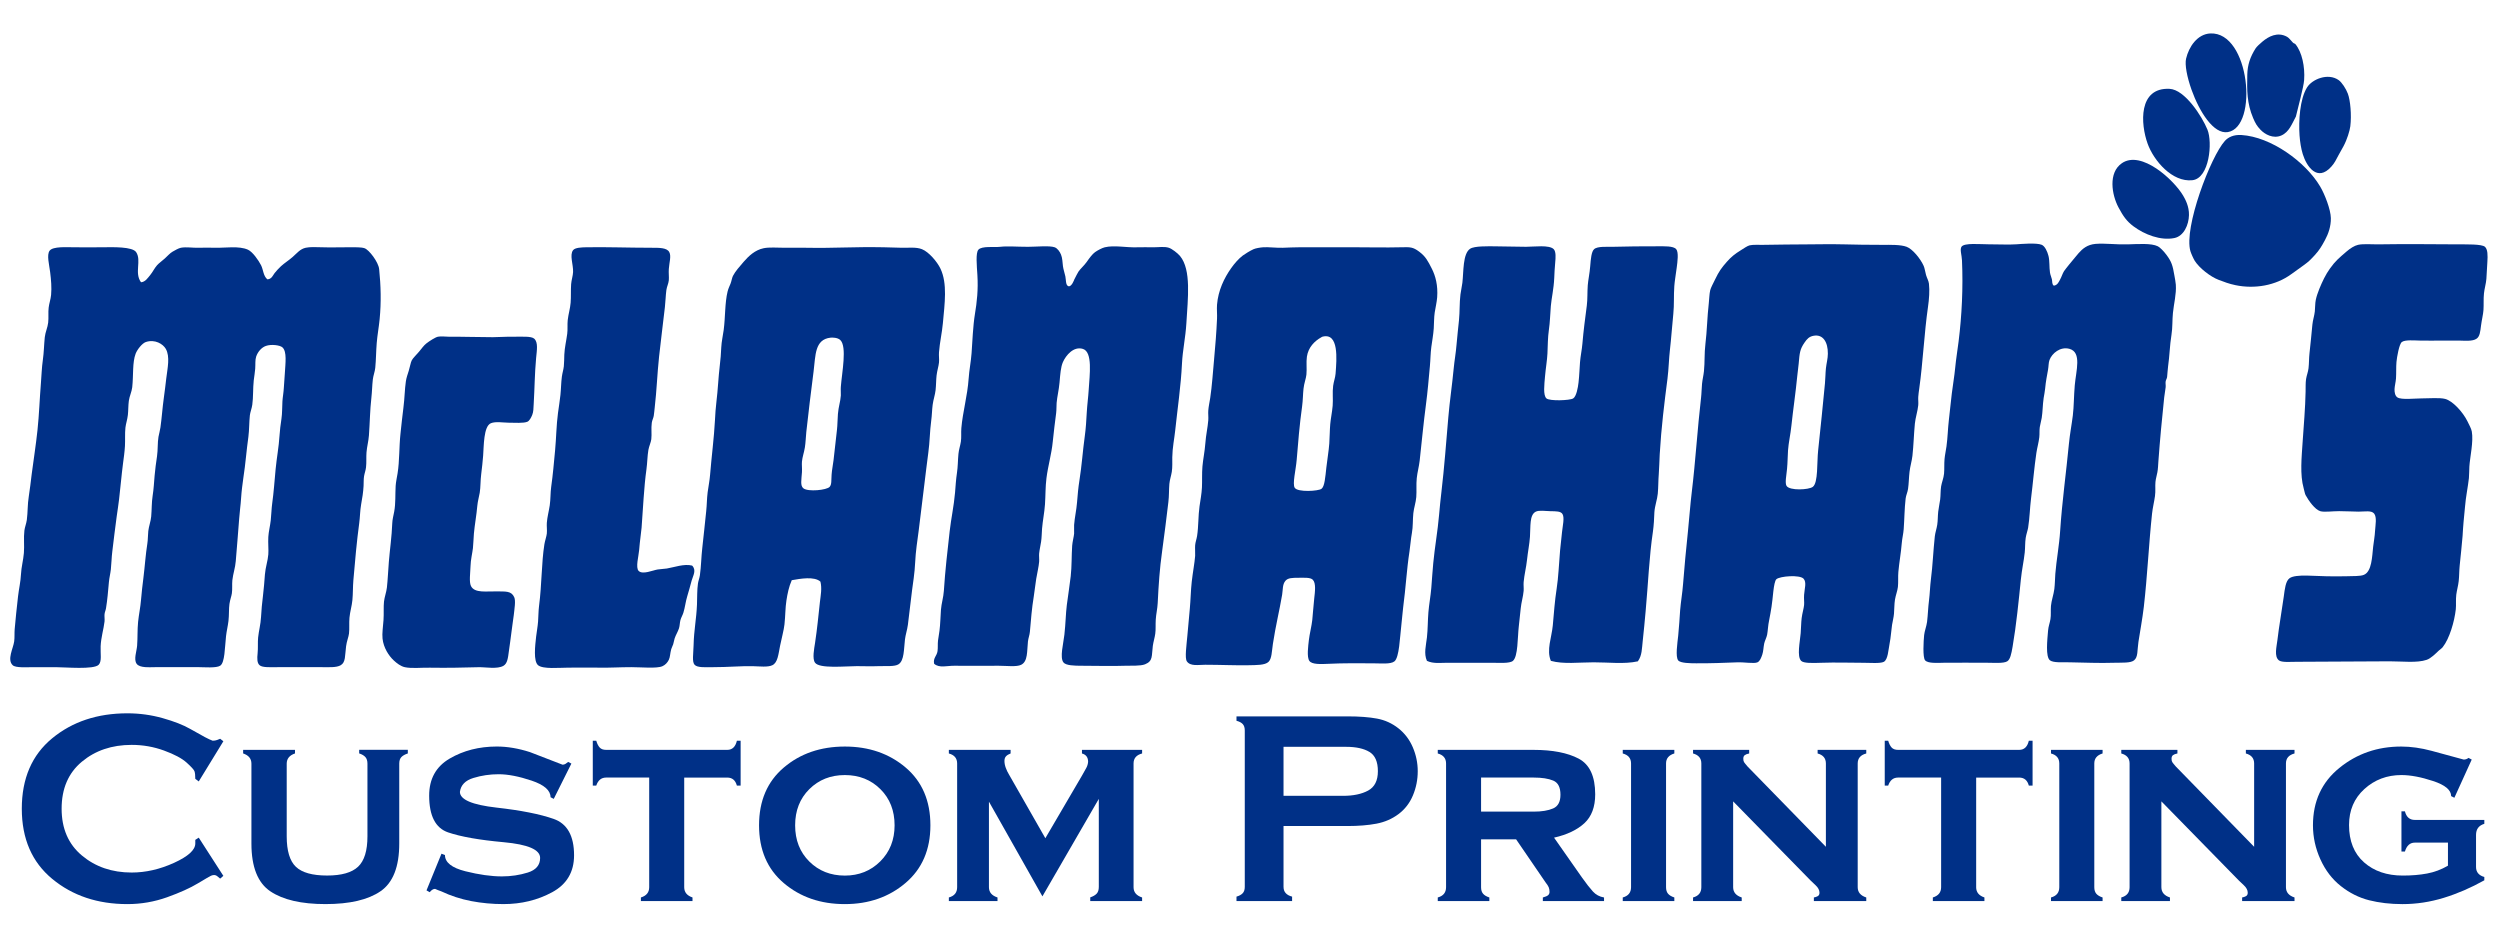 <?xml version="1.0" encoding="utf-8"?>
<!-- Generator: Adobe Illustrator 15.0.0, SVG Export Plug-In . SVG Version: 6.00 Build 0)  -->
<!DOCTYPE svg PUBLIC "-//W3C//DTD SVG 1.1//EN" "http://www.w3.org/Graphics/SVG/1.1/DTD/svg11.dtd">
<svg version="1.1" id="Layer_1" xmlns="http://www.w3.org/2000/svg" xmlns:xlink="http://www.w3.org/1999/xlink" x="0px" y="0px"
	 width="200px" height="75px" viewBox="0 0 200 75" enable-background="new 0 0 200 75" xml:space="preserve">
<g>
	<g>
		<path fill-rule="evenodd" clip-rule="evenodd" fill="#003087" d="M178.227,10.567c-1.15,0.192-2.284-1.655-2.9-3.377
			c-0.37-1.033-0.552-2.019-0.442-2.493c0.222-0.955,0.9-1.97,1.943-2.022C179.99,2.535,180.688,10.167,178.227,10.567"/>
		<path fill-rule="evenodd" clip-rule="evenodd" fill="#003087" d="M183.671,9.324c-0.308,0.557-0.53,1.239-1.167,1.516
			c-0.647,0.282-1.314-0.089-1.671-0.467c-0.288-0.304-0.404-0.509-0.584-0.933c-0.495-1.171-0.497-2.195-0.466-3.461
			c0.017-0.787,0.23-1.422,0.659-2.1c0.1-0.156,0.346-0.374,0.545-0.544c0.485-0.409,1.211-0.819,1.982-0.389
			c0.16,0.09,0.312,0.311,0.468,0.467c0.058,0.06,0.158,0.073,0.194,0.116c0.53,0.646,0.774,1.804,0.699,2.877
			C184.294,6.951,183.822,8.67,183.671,9.324"/>
		<path fill-rule="evenodd" clip-rule="evenodd" fill="#003087" d="M184.222,12.331c-0.138-0.451-0.221-0.969-0.259-1.504
			c-0.079-1.13,0.018-2.898,0.603-3.836c0.404-0.651,1.672-1.184,2.527-0.583c0.252,0.178,0.586,0.684,0.736,1.089
			c0.199,0.526,0.306,1.714,0.197,2.604c-0.046,0.359-0.258,1.063-0.545,1.595c-0.127,0.232-0.269,0.47-0.389,0.7
			c-0.215,0.408-0.317,0.633-0.584,0.933C185.381,14.592,184.521,13.303,184.222,12.331"/>
		<path fill-rule="evenodd" clip-rule="evenodd" fill="#003087" d="M175.389,14.417c-1.601,0.173-3.078-1.542-3.577-2.916
			c-0.575-1.586-0.76-4.512,1.75-4.394c1.231,0.059,2.599,2.205,3.034,3.266C177.014,11.394,176.755,14.269,175.389,14.417"/>
		<path fill-rule="evenodd" clip-rule="evenodd" fill="#003087" d="M185.614,14.922c0.362,0.609,0.842,1.837,0.855,2.528
			c0.012,0.656-0.203,1.262-0.467,1.749c-0.267,0.495-0.449,0.807-0.815,1.206c-0.314,0.342-0.489,0.529-0.895,0.816
			c-0.31,0.218-0.633,0.45-0.973,0.7c-1.268,0.936-2.959,1.208-4.471,0.894c-0.531-0.11-0.919-0.26-1.359-0.428
			c-0.644-0.244-1.524-0.921-1.906-1.516c-0.095-0.147-0.297-0.594-0.35-0.777c-0.549-1.862,1.621-7.576,2.761-8.826
			c0.267-0.294,0.699-0.506,1.32-0.467C181.674,10.947,184.434,12.933,185.614,14.922"/>
		<path fill-rule="evenodd" clip-rule="evenodd" fill="#003087" d="M173.951,19.043c-1.093,0.226-2.393-0.28-3.267-0.933
			c-0.553-0.412-0.833-0.819-1.205-1.516c-0.533-1.001-0.845-2.77,0.272-3.538c1.559-1.071,4.17,1.346,4.904,2.6
			c0.176,0.299,0.479,0.863,0.463,1.551C175.101,17.986,174.708,18.887,173.951,19.043"/>
		<path fill-rule="evenodd" clip-rule="evenodd" fill="#003087" d="M144.636,19.549c0.671-0.007,1.989-0.024,2.916,0
			c0.892,0.023,1.837,0.039,2.993,0.039c0.711,0,1.496-0.026,1.984,0.155c0.484,0.181,1.107,0.957,1.359,1.516
			c0.095,0.207,0.116,0.466,0.195,0.739c0.072,0.25,0.205,0.462,0.233,0.7c0.064,0.553,0.013,1.233-0.078,1.866
			c-0.297,2.056-0.408,4.479-0.7,6.532c-0.032,0.223-0.063,0.442-0.078,0.661c-0.014,0.215,0.021,0.439,0,0.66
			c-0.044,0.463-0.226,1.007-0.271,1.478c-0.083,0.874-0.101,1.724-0.194,2.566c-0.049,0.432-0.185,0.855-0.232,1.283
			c-0.054,0.463-0.057,0.931-0.118,1.361c-0.037,0.271-0.163,0.517-0.194,0.776c-0.096,0.832-0.096,1.649-0.155,2.449
			c-0.027,0.376-0.126,0.75-0.155,1.129c-0.061,0.775-0.203,1.524-0.272,2.294c-0.036,0.397,0.006,0.795-0.037,1.204
			c-0.036,0.318-0.173,0.645-0.234,1.011c-0.058,0.354-0.046,0.74-0.079,1.128c-0.024,0.298-0.109,0.598-0.155,0.895
			c-0.079,0.537-0.094,0.983-0.193,1.477c-0.102,0.51-0.132,1.304-0.467,1.479c-0.281,0.146-1.109,0.076-1.633,0.076
			c-1.133,0-2.158-0.043-3.383,0c-0.703,0.026-1.402,0.04-1.594-0.153c-0.355-0.361-0.096-1.525-0.039-2.217
			c0.035-0.429,0.032-0.834,0.078-1.206c0.049-0.396,0.166-0.751,0.195-1.049c0.022-0.24-0.024-0.502,0-0.817
			c0.035-0.497,0.215-0.998-0.039-1.282c-0.304-0.338-1.907-0.208-2.178,0.038c-0.237,0.217-0.28,1.612-0.39,2.217
			c-0.063,0.357-0.113,0.72-0.194,1.089c-0.086,0.391-0.093,0.801-0.155,1.127c-0.045,0.235-0.191,0.502-0.233,0.699
			c-0.069,0.332-0.064,0.627-0.155,0.895c-0.087,0.255-0.188,0.533-0.39,0.623c-0.281,0.123-1.033-0.024-1.632,0
			c-1.037,0.04-2.084,0.084-3.267,0.077c-0.462-0.002-1.257-0.008-1.438-0.232c-0.235-0.292-0.064-1.374,0-1.984
			c0.078-0.755,0.104-1.354,0.154-2.021c0.055-0.701,0.181-1.373,0.234-2.1c0.094-1.268,0.251-2.865,0.389-4.199
			c0.11-1.069,0.187-2.169,0.311-3.188c0.288-2.358,0.46-5.14,0.738-7.504c0.046-0.375,0.042-0.756,0.08-1.128
			c0.032-0.342,0.118-0.675,0.153-1.011c0.076-0.717,0.024-1.43,0.117-2.178c0.131-1.05,0.141-2.146,0.271-3.265
			c0.04-0.337,0.039-0.732,0.117-1.049c0.047-0.188,0.234-0.535,0.39-0.856c0.297-0.625,0.511-0.922,0.932-1.4
			c0.35-0.395,0.636-0.629,1.129-0.933c0.254-0.157,0.513-0.345,0.699-0.389c0.284-0.067,0.694-0.029,1.087-0.039
			C142.142,19.562,143.666,19.559,144.636,19.549 M144.365,27.402c-0.377,0.539-0.396,0.846-0.468,1.672
			c-0.029,0.343-0.089,0.71-0.116,1.01c-0.121,1.271-0.336,2.717-0.468,3.967c-0.075,0.72-0.228,1.367-0.271,1.982
			c-0.029,0.408-0.031,0.99-0.079,1.478c-0.052,0.524-0.178,1.137-0.039,1.36c0.245,0.397,1.777,0.322,2.1,0.078
			c0.44-0.332,0.321-1.952,0.428-2.916c0.191-1.724,0.388-3.758,0.545-5.365c0.038-0.39,0.034-0.809,0.077-1.206
			c0.043-0.393,0.152-0.767,0.155-1.165c0.009-0.934-0.39-1.567-1.128-1.438C144.729,26.922,144.56,27.119,144.365,27.402"/>
		<path fill-rule="evenodd" clip-rule="evenodd" fill="#003087" d="M164.309,22.854c0.305-0.041,0.414-0.342,0.505-0.505
			c0.12-0.215,0.187-0.468,0.311-0.661c0.087-0.131,0.262-0.339,0.391-0.505c0.054-0.071,0.131-0.162,0.193-0.234
			c0.179-0.204,0.375-0.463,0.583-0.7c0.306-0.344,0.688-0.684,1.361-0.739c0.76-0.061,1.581,0.065,2.565,0.039
			c0.82-0.022,1.884-0.108,2.41,0.155c0.172,0.086,0.479,0.397,0.7,0.7c0.396,0.536,0.489,0.83,0.623,1.633
			c0.043,0.256,0.101,0.523,0.115,0.738c0.052,0.763-0.159,1.517-0.231,2.255c-0.06,0.584-0.022,1.163-0.117,1.75
			c-0.14,0.854-0.15,1.699-0.272,2.527c-0.042,0.286-0.043,0.572-0.078,0.854c-0.015,0.121-0.098,0.238-0.116,0.351
			c-0.024,0.154,0.017,0.313,0,0.467c-0.029,0.271-0.087,0.539-0.117,0.816c-0.179,1.691-0.34,3.4-0.466,5.132
			c-0.022,0.3-0.026,0.565-0.079,0.855c-0.043,0.251-0.131,0.513-0.154,0.776c-0.034,0.362,0.021,0.697-0.038,1.129
			c-0.064,0.466-0.183,0.925-0.234,1.399c-0.255,2.372-0.377,5.036-0.659,7.465c-0.114,0.962-0.29,1.89-0.43,2.8
			c-0.104,0.688-0.02,1.211-0.351,1.477c-0.282,0.228-0.959,0.176-1.555,0.193c-1.313,0.042-2.308-0.017-3.614-0.037
			c-0.572-0.01-1.283,0.048-1.555-0.156c-0.373-0.279-0.213-1.646-0.156-2.372c0.026-0.342,0.147-0.635,0.193-0.933
			c0.053-0.339,0.009-0.68,0.039-1.049c0.035-0.421,0.219-0.925,0.272-1.361c0.047-0.387,0.047-0.793,0.077-1.205
			c0.085-1.079,0.312-2.261,0.389-3.461c0.148-2.283,0.485-4.7,0.701-6.959c0.073-0.763,0.218-1.5,0.312-2.256
			c0.087-0.709,0.08-1.552,0.154-2.409c0.1-1.167,0.579-2.642-0.427-2.917c-0.732-0.199-1.396,0.358-1.595,0.895
			c-0.082,0.224-0.066,0.499-0.116,0.777c-0.084,0.477-0.182,0.934-0.233,1.517c-0.023,0.253-0.08,0.493-0.117,0.739
			c-0.082,0.543-0.074,1.083-0.155,1.594c-0.041,0.257-0.12,0.501-0.156,0.738c-0.039,0.273-0.007,0.538-0.039,0.817
			c-0.044,0.392-0.174,0.856-0.232,1.243c-0.165,1.094-0.28,2.477-0.428,3.654c-0.095,0.752-0.104,1.522-0.233,2.334
			c-0.03,0.192-0.156,0.555-0.194,0.815c-0.058,0.399-0.038,0.797-0.077,1.167c-0.075,0.709-0.227,1.338-0.312,2.177
			c-0.165,1.639-0.365,3.652-0.66,5.366c-0.096,0.559-0.188,1.018-0.428,1.166c-0.293,0.182-1.059,0.115-1.633,0.115
			c-1.246,0-2.192-0.012-3.421,0c-0.482,0.007-1.283,0.074-1.516-0.193c-0.205-0.233-0.126-1.543-0.078-2.021
			c0.027-0.291,0.19-0.723,0.233-1.05c0.071-0.575,0.081-1.147,0.155-1.71c0.073-0.575,0.082-1.146,0.155-1.712
			c0.146-1.13,0.182-2.243,0.31-3.421c0.034-0.304,0.147-0.616,0.195-0.933c0.053-0.342,0.038-0.694,0.078-1.05
			c0.037-0.318,0.11-0.634,0.156-0.972c0.044-0.343,0.022-0.713,0.076-1.051c0.053-0.321,0.2-0.657,0.234-1.011
			c0.035-0.385,0.005-0.79,0.039-1.167c0.03-0.342,0.108-0.67,0.155-1.01c0.098-0.702,0.109-1.424,0.194-2.139
			c0.083-0.695,0.147-1.397,0.233-2.1c0.084-0.688,0.207-1.378,0.271-2.061c0.068-0.711,0.186-1.405,0.272-2.1
			c0.259-2.075,0.369-4.298,0.271-6.493c-0.018-0.421-0.184-0.87-0.037-1.088c0.215-0.324,1.484-0.194,2.138-0.194
			c0.987,0,1.584,0.044,2.254,0c0.349-0.023,1.603-0.137,2.022,0.039c0.258,0.107,0.455,0.54,0.544,0.894
			c0.1,0.402,0.054,0.898,0.118,1.322c0.028,0.193,0.111,0.364,0.154,0.544C164.192,22.514,164.142,22.746,164.309,22.854"/>
		<path fill-rule="evenodd" clip-rule="evenodd" fill="#003087" d="M190.203,19.549c1.806-0.029,4.356-0.021,6.53,0
			c0.55,0.005,1.807-0.032,2.061,0.194c0.227,0.202,0.23,0.675,0.196,1.205c-0.035,0.495-0.054,1.049-0.079,1.361
			c-0.031,0.393-0.155,0.778-0.194,1.167c-0.047,0.453-0.01,0.9-0.039,1.322c-0.021,0.337-0.14,0.811-0.195,1.244
			c-0.063,0.5-0.096,0.867-0.35,1.049c-0.325,0.235-0.959,0.16-1.438,0.155c-1.174-0.012-1.78,0.019-3.11,0
			c-0.411-0.005-1.183-0.081-1.438,0.117c-0.215,0.168-0.391,1.194-0.429,1.594c-0.036,0.405-0.008,0.88-0.038,1.322
			c-0.021,0.297-0.108,0.604-0.117,0.854c-0.007,0.249,0.039,0.536,0.234,0.662c0.317,0.206,1.389,0.078,1.903,0.078
			c0.658,0,1.461-0.074,1.906,0.039c0.604,0.151,1.422,1.046,1.788,1.788c0.137,0.277,0.312,0.598,0.35,0.816
			c0.146,0.817-0.141,2.003-0.194,2.799c-0.021,0.305-0.007,0.629-0.037,0.933c-0.076,0.708-0.246,1.469-0.312,2.294
			c-0.032,0.398-0.07,0.79-0.115,1.206c-0.043,0.369-0.048,0.75-0.079,1.127c-0.067,0.807-0.155,1.601-0.232,2.371
			c-0.044,0.429-0.032,0.84-0.079,1.244c-0.041,0.375-0.151,0.742-0.194,1.089c-0.05,0.413,0,0.809-0.038,1.166
			c-0.109,0.985-0.509,2.356-1.051,3.033c-0.075,0.095-0.208,0.175-0.311,0.271c-0.249,0.239-0.633,0.626-0.973,0.739
			c-0.776,0.262-1.931,0.117-2.954,0.117c-2.591,0-4.85,0.039-7.465,0.039c-0.477,0-1.167,0.067-1.399-0.117
			c-0.395-0.313-0.179-1.1-0.116-1.633c0.125-1.089,0.345-2.289,0.506-3.46c0.082-0.603,0.143-1.244,0.465-1.478
			c0.491-0.355,2.128-0.155,2.956-0.155c0.461,0,1.03,0.021,1.555,0c0.606-0.024,1.134,0.012,1.439-0.116
			c0.636-0.271,0.649-1.457,0.738-2.255c0.044-0.402,0.124-0.761,0.156-1.322c0.021-0.392,0.153-1.029-0.079-1.322
			c-0.214-0.269-0.739-0.156-1.244-0.155c-0.378,0.001-0.968-0.039-1.556-0.039c-0.546,0-1.199,0.098-1.516,0
			c-0.419-0.13-0.917-0.823-1.167-1.283c-0.063-0.118-0.095-0.337-0.154-0.544c-0.31-1.097-0.164-2.47-0.079-3.771
			c0.086-1.279,0.208-2.643,0.233-3.966c0.008-0.347-0.01-0.693,0.039-1.012c0.048-0.296,0.159-0.555,0.195-0.855
			c0.047-0.409,0.033-0.822,0.078-1.205c0.084-0.725,0.151-1.479,0.232-2.294c0.037-0.364,0.157-0.701,0.194-1.049
			c0.035-0.33,0.016-0.651,0.079-0.934c0.113-0.53,0.413-1.215,0.66-1.711c0.137-0.277,0.299-0.542,0.466-0.777
			c0.445-0.624,0.722-0.842,1.322-1.361c0.299-0.258,0.638-0.477,0.933-0.544C189.066,19.492,189.789,19.556,190.203,19.549"/>
		<path fill-rule="evenodd" clip-rule="evenodd" fill="#003087" d="M131.028,52.907c-1.09,0.24-2.342,0.075-3.539,0.078
			c-1.189,0.002-2.401,0.165-3.42-0.116c-0.366-0.872,0.067-1.873,0.155-2.839c0.088-0.979,0.157-1.967,0.311-2.956
			c0.138-0.88,0.174-1.9,0.271-3.032c0.036-0.395,0.105-0.967,0.156-1.477c0.052-0.503,0.211-1.149,0.039-1.439
			c-0.139-0.233-0.5-0.223-0.972-0.232c-0.417-0.009-0.9-0.092-1.166,0.039c-0.518,0.254-0.408,1.188-0.467,2.021
			c-0.041,0.579-0.168,1.205-0.234,1.827c-0.064,0.61-0.22,1.206-0.271,1.788c-0.019,0.219,0.018,0.504,0,0.7
			c-0.042,0.471-0.186,0.92-0.233,1.399c-0.046,0.473-0.098,0.939-0.154,1.438c-0.105,0.89-0.055,2.404-0.469,2.762
			c-0.262,0.226-1.15,0.153-1.67,0.153h-3.577c-0.542,0-1.123,0.091-1.634-0.153c-0.266-0.587-0.067-1.257,0-1.867
			c0.076-0.675,0.062-1.351,0.118-2.021c0.053-0.647,0.178-1.293,0.232-1.944c0.054-0.661,0.093-1.331,0.156-1.982
			c0.12-1.282,0.356-2.561,0.465-3.85c0.054-0.633,0.12-1.26,0.195-1.904c0.226-1.913,0.371-3.894,0.545-5.91
			c0.109-1.286,0.307-2.598,0.428-3.888c0.061-0.655,0.18-1.284,0.231-1.944c0.053-0.64,0.131-1.295,0.195-1.943
			c0.068-0.682,0.033-1.375,0.117-2.062c0.038-0.316,0.119-0.623,0.155-0.933c0.104-0.887,0.023-2.328,0.621-2.721
			c0.353-0.231,1.444-0.193,1.905-0.195c0.709-0.003,1.557,0.039,2.567,0.039c0.634,0,1.871-0.173,2.217,0.194
			c0.184,0.197,0.155,0.668,0.114,1.088c-0.04,0.432-0.062,0.854-0.075,1.206c-0.039,0.891-0.22,1.621-0.273,2.255
			c-0.055,0.648-0.062,1.268-0.156,1.905c-0.09,0.613-0.085,1.242-0.116,1.905c-0.025,0.525-0.141,1.186-0.194,1.826
			c-0.052,0.618-0.167,1.499,0.116,1.751c0.252,0.224,1.879,0.168,2.139,0c0.253-0.165,0.379-0.84,0.428-1.283
			c0.068-0.615,0.074-1.064,0.116-1.594c0.042-0.534,0.154-1.024,0.194-1.517c0.085-1.022,0.217-2.003,0.351-3.034
			c0.066-0.509,0.034-1.049,0.077-1.632c0.03-0.397,0.149-0.934,0.195-1.516c0.048-0.602,0.097-1.163,0.311-1.361
			c0.272-0.253,1.028-0.179,1.593-0.194c1.161-0.032,2.144-0.039,3.461-0.039c0.55,0,1.293-0.038,1.517,0.233
			c0.203,0.248,0.102,0.998,0.038,1.478c-0.074,0.573-0.164,1.076-0.192,1.478c-0.056,0.762-0.002,1.479-0.079,2.216
			c-0.101,0.976-0.165,1.967-0.271,2.877c-0.081,0.692-0.098,1.537-0.194,2.294c-0.251,1.946-0.497,3.91-0.623,6.065
			c-0.03,0.519-0.033,1.054-0.076,1.594c-0.043,0.507-0.03,1.037-0.079,1.556c-0.043,0.471-0.236,0.959-0.271,1.478
			c-0.019,0.263-0.018,0.519-0.039,0.777c-0.022,0.269-0.038,0.507-0.078,0.777c-0.299,2-0.385,4.209-0.584,6.376
			c-0.075,0.822-0.148,1.617-0.232,2.372C131.35,51.87,131.369,52.44,131.028,52.907"/>
		<path fill-rule="evenodd" clip-rule="evenodd" fill="#003087" d="M65.635,46.531c-0.491-0.441-1.608-0.236-2.294-0.116
			c-0.236,0.538-0.341,1.071-0.428,1.633c-0.089,0.567-0.078,1.18-0.155,1.904c-0.053,0.479-0.224,1.075-0.351,1.71
			c-0.14,0.701-0.189,1.351-0.621,1.556c-0.367,0.176-1.022,0.088-1.556,0.077c-1.018-0.02-1.957,0.079-3.188,0.079
			c-0.598,0-1.254,0.055-1.477-0.195c-0.214-0.237-0.094-0.887-0.078-1.555c0.028-1.231,0.226-2.098,0.272-3.266
			c0.022-0.564,0.001-1.14,0.077-1.672c0.033-0.229,0.124-0.44,0.156-0.661c0.104-0.732,0.107-1.479,0.194-2.216
			c0.113-0.955,0.203-1.933,0.311-2.916c0.055-0.499,0.051-1.015,0.116-1.516c0.062-0.473,0.157-0.92,0.195-1.4
			c0.112-1.405,0.317-2.949,0.389-4.354c0.025-0.489,0.056-0.991,0.117-1.478c0.121-0.976,0.154-1.947,0.271-2.916
			c0.06-0.482,0.096-0.941,0.117-1.438c0.021-0.465,0.133-0.932,0.195-1.4c0.136-1.035,0.085-2.142,0.311-3.072
			c0.055-0.228,0.147-0.405,0.233-0.622c0.087-0.223,0.116-0.463,0.194-0.622c0.179-0.355,0.54-0.764,0.856-1.128
			c0.408-0.469,0.905-0.943,1.593-1.088c0.456-0.097,1.085-0.039,1.673-0.039c0.562,0,1.125-0.009,1.632,0
			c2.511,0.046,3.83-0.087,6.299-0.039c0.481,0.009,0.969,0.03,1.438,0.039c0.639,0.011,1.172-0.067,1.633,0.116
			c0.549,0.219,1.213,1,1.478,1.555c0.569,1.195,0.335,2.797,0.195,4.355c-0.071,0.784-0.255,1.565-0.312,2.333
			c-0.022,0.305,0.026,0.54,0,0.816c-0.029,0.308-0.151,0.656-0.195,1.049c-0.04,0.362-0.034,0.777-0.078,1.168
			c-0.042,0.381-0.179,0.754-0.233,1.165c-0.054,0.41-0.058,0.853-0.117,1.282c-0.115,0.834-0.111,1.709-0.233,2.566
			c-0.119,0.841-0.203,1.664-0.311,2.489c-0.213,1.624-0.385,3.3-0.623,4.976c-0.121,0.856-0.109,1.731-0.233,2.566
			c-0.185,1.254-0.298,2.465-0.466,3.732c-0.053,0.401-0.188,0.787-0.233,1.166c-0.093,0.786-0.054,1.677-0.505,1.982
			c-0.311,0.211-1.005,0.133-1.594,0.155c-0.658,0.027-1.219-0.001-1.75,0c-0.976,0.006-2.983,0.214-3.343-0.272
			c-0.239-0.321-0.069-1.137,0-1.593c0.178-1.18,0.262-2.132,0.388-3.266C65.654,47.636,65.768,47.074,65.635,46.531 M65.089,29.696
			c-0.204,1.623-0.425,3.357-0.584,4.859c-0.042,0.418-0.052,0.849-0.116,1.244c-0.065,0.402-0.2,0.768-0.233,1.129
			c-0.023,0.254,0.02,0.549,0,0.854c-0.038,0.595-0.151,1.071,0.116,1.283c0.374,0.296,1.87,0.145,2.1-0.118
			c0.169-0.191,0.126-0.499,0.156-0.971c0.024-0.386,0.111-0.776,0.156-1.166c0.093-0.824,0.182-1.665,0.272-2.41
			c0.049-0.412,0.039-0.803,0.078-1.284c0.047-0.579,0.197-0.972,0.233-1.478c0.01-0.149-0.019-0.462,0-0.698
			c0.088-1.146,0.502-3.2-0.039-3.733c-0.215-0.212-0.651-0.207-0.779-0.194C65.17,27.15,65.249,28.433,65.089,29.696"/>
		<path fill-rule="evenodd" clip-rule="evenodd" fill="#003087" d="M74.731,53.102c-0.1-0.46,0.218-0.62,0.272-1.012
			c0.041-0.292,0.003-0.565,0.039-0.854c0.031-0.252,0.083-0.52,0.117-0.777c0.07-0.54,0.073-1.075,0.117-1.672
			c0.036-0.496,0.2-1.001,0.233-1.517c0.104-1.615,0.286-3.199,0.466-4.782c0.115-1.007,0.339-2.025,0.428-3.071
			c0.044-0.53,0.073-1.061,0.155-1.594c0.078-0.511,0.067-1.011,0.118-1.516c0.032-0.337,0.141-0.637,0.194-0.973
			c0.053-0.349,0.007-0.719,0.038-1.089c0.11-1.293,0.491-2.588,0.584-3.966c0.046-0.681,0.183-1.336,0.233-2.021
			c0.07-0.95,0.109-2.161,0.271-3.149c0.155-0.935,0.268-1.92,0.195-3.11c-0.045-0.735-0.15-1.762,0.079-2.022
			c0.278-0.317,1.275-0.176,1.749-0.233c0.59-0.07,1.317,0,2.217,0c0.662,0,1.72-0.112,2.139,0.039
			c0.224,0.082,0.409,0.351,0.505,0.583c0.116,0.28,0.114,0.605,0.156,0.933c0.028,0.226,0.147,0.592,0.194,0.816
			c0.054,0.255,0.014,0.694,0.232,0.778c0.264,0.1,0.498-0.566,0.467-0.506c0.145-0.286,0.286-0.562,0.35-0.66
			c0.142-0.217,0.454-0.481,0.661-0.778c0.23-0.329,0.454-0.628,0.662-0.777c0.197-0.143,0.567-0.338,0.777-0.389
			c0.77-0.186,1.714,0.033,2.605,0c0.408-0.015,0.853-0.001,1.283,0c0.442,0.001,0.88-0.078,1.244,0.039
			c0.247,0.08,0.701,0.427,0.894,0.661c0.911,1.105,0.621,3.389,0.506,5.366c-0.067,1.146-0.301,2.176-0.352,3.227
			c-0.084,1.799-0.363,3.645-0.543,5.365c-0.069,0.662-0.222,1.362-0.233,2.14c-0.006,0.388,0.021,0.785-0.039,1.165
			c-0.052,0.329-0.167,0.642-0.195,0.973c-0.039,0.487-0.019,0.961-0.078,1.438c-0.159,1.309-0.317,2.636-0.504,3.966
			c-0.189,1.338-0.281,2.678-0.35,4.121c-0.022,0.448-0.129,0.882-0.156,1.322c-0.026,0.42,0.009,0.781-0.039,1.127
			c-0.046,0.336-0.15,0.645-0.195,0.972c-0.108,0.811,0.029,1.217-0.622,1.478c-0.367,0.149-1.122,0.101-1.594,0.117
			c-1.139,0.041-2.201,0-3.46,0c-0.596,0-1.28-0.013-1.478-0.271c-0.301-0.396-0.003-1.486,0.079-2.216
			c0.103-0.927,0.105-1.664,0.194-2.372c0.097-0.774,0.228-1.554,0.311-2.294c0.092-0.815,0.062-1.628,0.117-2.45
			c0.021-0.308,0.138-0.734,0.156-0.972c0.012-0.157-0.015-0.495,0-0.699c0.045-0.593,0.186-1.179,0.233-1.789
			c0.047-0.597,0.1-1.199,0.195-1.787c0.184-1.142,0.261-2.344,0.428-3.539c0.082-0.591,0.122-1.235,0.155-1.866
			c0.033-0.606,0.119-1.22,0.156-1.828c0.073-1.199,0.332-3.018-0.466-3.265c-0.738-0.229-1.35,0.503-1.594,1.049
			c-0.18,0.4-0.217,0.99-0.273,1.634c-0.05,0.586-0.193,1.151-0.233,1.633c-0.021,0.275-0.004,0.539-0.038,0.816
			c-0.085,0.691-0.197,1.506-0.272,2.294c-0.094,0.985-0.382,1.936-0.504,2.915c-0.088,0.691-0.069,1.405-0.118,2.101
			c-0.045,0.653-0.182,1.302-0.234,1.943c-0.029,0.365-0.023,0.695-0.078,1.05c-0.044,0.301-0.126,0.633-0.155,0.933
			c-0.017,0.181,0.017,0.45,0,0.661c-0.035,0.411-0.151,0.87-0.233,1.361c-0.074,0.442-0.117,0.931-0.194,1.399
			c-0.157,0.947-0.232,1.908-0.312,2.838c-0.023,0.266-0.129,0.522-0.156,0.777c-0.083,0.777,0.001,1.599-0.544,1.867
			c-0.377,0.185-1.169,0.077-1.788,0.077c-1.426,0-2.331,0.01-3.577,0C75.771,53.253,75.146,53.466,74.731,53.102"/>
		<path fill-rule="evenodd" clip-rule="evenodd" fill="#003087" d="M101.053,19.782c0.383-0.029,1.054,0.055,1.556,0.04
			c0.449-0.014,0.908-0.04,1.359-0.04c1.48,0,3.008-0.001,4.472,0c1.255,0.001,2.315,0.032,3.655,0
			c0.727-0.017,0.931-0.028,1.438,0.35c0.522,0.389,0.701,0.749,1.012,1.361c0.299,0.587,0.498,1.337,0.428,2.294
			c-0.031,0.397-0.131,0.796-0.195,1.205c-0.065,0.421-0.046,0.844-0.078,1.283c-0.033,0.484-0.126,0.984-0.193,1.479
			c-0.069,0.513-0.067,1.036-0.117,1.555c-0.095,1.008-0.177,2.031-0.311,3.032c-0.198,1.498-0.334,2.966-0.505,4.51
			c-0.054,0.474-0.186,0.944-0.233,1.399c-0.054,0.518,0,1.029-0.039,1.517c-0.037,0.443-0.187,0.854-0.234,1.283
			c-0.059,0.551-0.017,1.062-0.116,1.594c-0.091,0.496-0.119,0.986-0.194,1.478c-0.227,1.468-0.291,2.863-0.505,4.472
			c-0.062,0.475-0.089,0.979-0.155,1.516c-0.106,0.854-0.152,2.491-0.544,2.8c-0.313,0.246-1.082,0.155-1.75,0.155
			c-1.454,0-2.24-0.021-3.499,0.039c-0.642,0.03-1.348,0.063-1.556-0.233c-0.218-0.311-0.091-1.2-0.038-1.672
			c0.046-0.425,0.224-1.147,0.271-1.595c0.048-0.444,0.08-1.021,0.155-1.709c0.062-0.565,0.158-1.244-0.116-1.518
			c-0.197-0.195-0.688-0.155-1.128-0.155c-0.526,0-0.853,0.014-1.049,0.233c-0.257,0.286-0.205,0.721-0.273,1.127
			c-0.198,1.188-0.527,2.522-0.738,3.927c-0.092,0.615-0.086,1.183-0.35,1.439c-0.287,0.277-0.973,0.256-1.595,0.271
			c-0.941,0.024-2.267-0.038-3.459-0.038c-0.559,0-1.194,0.143-1.478-0.272c-0.182-0.267-0.024-1.299,0.04-2.062
			c0.071-0.862,0.124-1.393,0.194-2.138c0.068-0.718,0.077-1.48,0.156-2.177c0.085-0.754,0.227-1.486,0.272-2.061
			c0.011-0.144-0.018-0.655,0-0.856c0.021-0.249,0.113-0.473,0.155-0.738c0.12-0.768,0.085-1.609,0.195-2.372
			c0.071-0.496,0.169-0.997,0.194-1.516c0.025-0.532-0.009-1.094,0.039-1.672c0.047-0.566,0.185-1.19,0.234-1.866
			c0.046-0.643,0.184-1.228,0.233-1.827c0.021-0.266-0.019-0.521,0-0.778c0.024-0.335,0.105-0.674,0.155-1.01
			c0.146-0.976,0.215-2.061,0.312-3.11c0.097-1.06,0.185-2.127,0.233-3.228c0.018-0.379-0.029-0.752,0-1.127
			c0.093-1.131,0.564-2.115,1.128-2.916c0.242-0.346,0.604-0.768,0.933-1.012c0.174-0.129,0.581-0.382,0.855-0.505
			C100.438,19.864,100.787,19.801,101.053,19.782 M105.718,26.975c-0.562,0.312-1.054,0.811-1.166,1.556
			c-0.067,0.444,0.009,0.97-0.039,1.438c-0.03,0.312-0.187,0.694-0.232,1.127c-0.049,0.436-0.045,0.932-0.116,1.439
			c-0.184,1.293-0.334,3.011-0.429,4.236c-0.062,0.8-0.362,1.948-0.155,2.256c0.247,0.367,1.887,0.265,2.138,0.078
			c0.256-0.191,0.303-0.938,0.39-1.711c0.077-0.698,0.188-1.287,0.233-1.905c0.037-0.541,0.034-1.052,0.077-1.556
			c0.04-0.46,0.146-0.925,0.194-1.477c0.044-0.504-0.033-1.065,0.039-1.595c0.046-0.342,0.168-0.643,0.194-0.972
			c0.091-1.175,0.275-3.3-1.05-2.954C105.75,26.948,105.746,26.96,105.718,26.975"/>
		<path fill-rule="evenodd" clip-rule="evenodd" fill="#003087" d="M11.281,22.581c0.348-0.027,0.534-0.338,0.74-0.583
			c0.19-0.23,0.33-0.534,0.543-0.778c0.138-0.158,0.384-0.329,0.623-0.544c0.219-0.198,0.403-0.418,0.622-0.544
			c0.163-0.093,0.477-0.277,0.662-0.311c0.428-0.08,0.947,0.014,1.399,0c0.454-0.012,0.917-0.012,1.36,0
			c0.768,0.022,1.885-0.171,2.606,0.155c0.372,0.169,0.845,0.843,1.049,1.244c0.184,0.363,0.173,0.854,0.504,1.128
			c0.355-0.016,0.444-0.336,0.584-0.505c0.145-0.177,0.316-0.371,0.505-0.545c0.263-0.244,0.624-0.467,0.933-0.739
			c0.348-0.304,0.594-0.641,1.05-0.739c0.325-0.069,0.799-0.056,1.244-0.039c0.83,0.031,1.505-0.007,2.294,0
			c0.378,0.004,0.881-0.019,1.166,0.078c0.36,0.123,1.108,1.104,1.167,1.671c0.133,1.293,0.174,2.624,0.039,4.004
			c-0.062,0.637-0.182,1.271-0.233,1.906c-0.054,0.658-0.053,1.325-0.117,1.982c-0.03,0.307-0.158,0.619-0.195,0.934
			c-0.056,0.482-0.059,0.973-0.117,1.478c-0.109,0.955-0.121,1.955-0.194,2.993c-0.032,0.452-0.159,0.909-0.195,1.36
			c-0.032,0.398,0.009,0.798-0.039,1.206c-0.028,0.241-0.117,0.466-0.156,0.7c-0.042,0.256-0.025,0.512-0.039,0.776
			c-0.026,0.507-0.106,0.991-0.195,1.479c-0.09,0.503-0.085,1.007-0.155,1.516c-0.192,1.412-0.337,3.03-0.466,4.549
			c-0.046,0.538-0.028,1.068-0.078,1.594c-0.044,0.47-0.191,0.932-0.234,1.4c-0.041,0.448,0.009,0.881-0.039,1.282
			c-0.03,0.26-0.182,0.617-0.232,1.011c-0.099,0.754-0.025,1.28-0.428,1.517c-0.346,0.203-0.947,0.156-1.555,0.156h-3.421
			c-0.639,0-1.288,0.049-1.517-0.156c-0.199-0.176-0.206-0.514-0.156-0.972c0.042-0.396,0.001-0.864,0.039-1.244
			c0.054-0.528,0.2-1.042,0.233-1.633c0.03-0.548,0.08-1.128,0.156-1.711c0.072-0.562,0.109-1.129,0.156-1.71
			c0.043-0.557,0.233-1.089,0.271-1.594c0.03-0.385-0.03-0.904,0-1.4c0.026-0.429,0.144-0.877,0.194-1.322
			c0.052-0.454,0.054-0.908,0.117-1.359c0.125-0.897,0.186-1.813,0.272-2.723c0.089-0.929,0.258-1.794,0.312-2.683
			c0.027-0.456,0.09-0.907,0.156-1.361c0.068-0.467,0.051-0.921,0.078-1.399c0.017-0.306,0.094-0.702,0.116-1.127
			c0.021-0.389,0.06-0.781,0.078-1.128c0.043-0.791,0.181-1.723-0.194-2.061c-0.194-0.176-0.889-0.269-1.322-0.116
			c-0.344,0.12-0.647,0.46-0.779,0.855c-0.091,0.279-0.05,0.59-0.077,0.972c-0.019,0.297-0.083,0.623-0.117,0.933
			c-0.07,0.663-0.032,1.348-0.116,1.944c-0.045,0.315-0.169,0.606-0.195,0.855c-0.061,0.574-0.043,1.133-0.117,1.711
			c-0.067,0.534-0.145,1.092-0.195,1.634c-0.097,1.074-0.316,2.148-0.388,3.264c-0.037,0.579-0.12,1.131-0.156,1.673
			c-0.077,1.157-0.188,2.245-0.272,3.382c-0.039,0.524-0.217,1.009-0.272,1.517c-0.033,0.311,0.008,0.722-0.038,1.05
			c-0.037,0.255-0.137,0.468-0.195,0.855c-0.056,0.377-0.021,0.871-0.078,1.361c-0.05,0.414-0.151,0.814-0.194,1.205
			c-0.103,0.921-0.09,2.125-0.467,2.371c-0.313,0.206-1.292,0.117-1.71,0.117h-3.46c-0.476,0-1.271,0.08-1.517-0.272
			c-0.248-0.355,0.003-0.983,0.039-1.439c0.049-0.634,0.015-1.276,0.078-1.904c0.059-0.589,0.186-1.163,0.233-1.75
			c0.048-0.602,0.119-1.187,0.194-1.788c0.115-0.918,0.173-1.86,0.312-2.721c0.055-0.345,0.04-0.672,0.077-1.012
			c0.043-0.379,0.198-0.779,0.233-1.167c0.051-0.566,0.028-1.109,0.117-1.671c0.083-0.523,0.111-1.065,0.156-1.594
			c0.043-0.525,0.117-1.025,0.193-1.556c0.077-0.519,0.033-1.062,0.117-1.555c0.043-0.248,0.119-0.481,0.155-0.739
			c0.108-0.748,0.162-1.595,0.272-2.371c0.074-0.52,0.133-1.037,0.195-1.556c0.098-0.818,0.319-1.745-0.038-2.371
			c-0.218-0.38-0.857-0.789-1.595-0.545c-0.295,0.098-0.691,0.604-0.817,0.934c-0.268,0.705-0.168,1.713-0.272,2.683
			c-0.038,0.353-0.221,0.717-0.272,1.088c-0.051,0.376-0.037,0.773-0.077,1.128c-0.043,0.378-0.163,0.72-0.195,1.011
			c-0.053,0.488-0.011,0.992-0.039,1.478c-0.027,0.473-0.093,0.926-0.155,1.399c-0.123,0.933-0.199,1.89-0.312,2.838
			c-0.055,0.467-0.129,0.942-0.194,1.399c-0.134,0.93-0.231,1.864-0.351,2.8c-0.061,0.477-0.064,0.962-0.117,1.439
			c-0.037,0.34-0.124,0.661-0.155,1.01c-0.064,0.713-0.121,1.428-0.233,2.1c-0.028,0.167-0.103,0.312-0.116,0.467
			c-0.018,0.191,0.021,0.385,0,0.583c-0.065,0.583-0.281,1.267-0.312,1.982c-0.026,0.599,0.11,1.202-0.156,1.479
			c-0.393,0.405-2.656,0.194-3.422,0.194H2.651c-0.561,0-1.396,0.065-1.633-0.156c-0.473-0.442,0.04-1.344,0.117-1.905
			c0.043-0.311,0.013-0.656,0.039-0.972c0.065-0.805,0.17-1.735,0.271-2.644c0.066-0.58,0.204-1.147,0.233-1.749
			c0.028-0.586,0.187-1.137,0.233-1.712c0.048-0.588-0.03-1.195,0.04-1.788c0.035-0.288,0.156-0.561,0.195-0.855
			c0.081-0.618,0.053-1.248,0.155-1.865c0.1-0.605,0.154-1.189,0.234-1.789C2.69,36.755,2.875,35.578,3,34.401
			c0.132-1.249,0.171-2.493,0.272-3.733c0.05-0.619,0.067-1.254,0.155-1.865c0.089-0.624,0.093-1.224,0.156-1.828
			c0.042-0.399,0.228-0.773,0.272-1.166c0.046-0.413-0.01-0.81,0.039-1.206c0.039-0.332,0.161-0.658,0.194-1.011
			c0.054-0.594,0.001-1.19-0.077-1.827c-0.071-0.573-0.29-1.381-0.04-1.711c0.27-0.357,1.382-0.271,1.944-0.272
			c0.776-0.001,1.43,0.014,2.255,0c0.905-0.013,2.426-0.053,2.722,0.389C11.341,20.841,10.729,21.833,11.281,22.581"/>
		<path fill-rule="evenodd" clip-rule="evenodd" fill="#003087" d="M55.37,45.247c0.365,0.37,0.076,0.795-0.039,1.206
			c-0.111,0.401-0.225,0.844-0.35,1.244c-0.133,0.426-0.175,0.886-0.311,1.322c-0.062,0.197-0.181,0.39-0.233,0.582
			c-0.061,0.219-0.051,0.459-0.117,0.662c-0.091,0.284-0.261,0.537-0.35,0.815c-0.05,0.156-0.068,0.322-0.116,0.468
			c-0.046,0.138-0.121,0.262-0.156,0.389c-0.095,0.345-0.084,0.633-0.194,0.854c-0.109,0.22-0.278,0.402-0.505,0.505
			c-0.442,0.205-1.698,0.079-2.488,0.079c-0.946,0-1.699,0.054-2.488,0.039c-0.752-0.016-1.647,0-2.565,0
			c-0.71,0-2.02,0.135-2.412-0.195c-0.382-0.322-0.239-1.552-0.155-2.293c0.046-0.402,0.126-0.801,0.155-1.206
			c0.031-0.435,0.029-0.864,0.078-1.243c0.229-1.77,0.189-3.431,0.428-4.938c0.04-0.255,0.171-0.635,0.194-0.855
			c0.028-0.283-0.02-0.568,0-0.854c0.033-0.46,0.162-0.92,0.233-1.399c0.072-0.482,0.049-1.001,0.116-1.479
			c0.138-0.974,0.219-1.944,0.312-2.916c0.094-0.995,0.1-2.013,0.232-2.993c0.066-0.486,0.143-0.962,0.195-1.438
			c0.053-0.492,0.051-0.994,0.117-1.479c0.038-0.285,0.126-0.545,0.155-0.815c0.033-0.312,0.025-0.611,0.039-0.934
			c0.026-0.578,0.16-1.108,0.233-1.672c0.047-0.361,0.001-0.729,0.039-1.088c0.052-0.482,0.199-0.939,0.234-1.4
			c0.038-0.5,0.005-0.978,0.039-1.478c0.023-0.329,0.144-0.67,0.156-0.971c0.024-0.601-0.296-1.363,0-1.75
			c0.16-0.209,0.676-0.226,1.049-0.233c1.561-0.032,3.376,0.039,5.21,0.039c0.619,0,1.25-0.013,1.438,0.35
			c0.168,0.322,0.003,0.795-0.039,1.36c-0.022,0.306,0.025,0.641,0,0.895c-0.025,0.265-0.158,0.508-0.194,0.778
			c-0.059,0.438-0.066,0.911-0.118,1.36c-0.146,1.292-0.321,2.622-0.466,3.966c-0.146,1.355-0.189,2.712-0.35,4.082
			c-0.026,0.217-0.041,0.438-0.077,0.661c-0.03,0.178-0.132,0.358-0.156,0.544c-0.064,0.484,0.01,0.886-0.039,1.321
			c-0.026,0.237-0.187,0.583-0.233,0.855c-0.083,0.496-0.083,1.028-0.156,1.557c-0.203,1.455-0.268,3.101-0.388,4.664
			c-0.03,0.377-0.138,1.041-0.195,1.789c-0.037,0.474-0.303,1.408-0.039,1.672c0.319,0.316,1.13-0.052,1.517-0.116
			c0.247-0.042,0.499-0.039,0.738-0.078C53.928,45.386,54.729,45.083,55.37,45.247"/>
		<path fill-rule="evenodd" clip-rule="evenodd" fill="#003087" d="M35.892,26.937c0.841-0.009,2.379,0.036,3.537,0.038
			c0.443,0.001,1.046-0.049,1.711-0.038c0.601,0.008,1.353-0.057,1.594,0.154c0.337,0.296,0.211,0.949,0.155,1.556
			c-0.118,1.305-0.114,2.335-0.194,3.693c-0.02,0.33-0.013,0.598-0.117,0.855c-0.09,0.223-0.224,0.473-0.389,0.545
			c-0.296,0.128-1.011,0.081-1.478,0.077c-0.458-0.004-1.059-0.115-1.438,0.04c-0.596,0.24-0.562,1.858-0.622,2.604
			c-0.037,0.469-0.091,0.974-0.155,1.478c-0.066,0.52-0.045,1.036-0.117,1.478c-0.053,0.325-0.159,0.662-0.194,1.05
			c-0.065,0.75-0.203,1.47-0.272,2.216c-0.036,0.383-0.036,0.787-0.078,1.167c-0.044,0.396-0.181,0.916-0.195,1.478
			c-0.012,0.496-0.125,1.22,0.038,1.555c0.293,0.594,1.268,0.407,2.101,0.428c0.661,0.017,1.129-0.055,1.36,0.467
			c0.13,0.291,0.016,0.935-0.038,1.438c-0.037,0.334-0.142,0.958-0.195,1.438c-0.053,0.467-0.128,0.937-0.195,1.438
			c-0.071,0.547-0.118,0.98-0.427,1.167c-0.486,0.293-1.454,0.104-1.983,0.117c-1.442,0.034-2.349,0.062-3.926,0.039
			c-0.69-0.011-1.441,0.076-1.983-0.039c-0.334-0.071-0.65-0.317-0.894-0.545c-0.39-0.363-0.818-1.005-0.895-1.75
			c-0.043-0.414,0.039-0.933,0.078-1.478c0.036-0.525-0.007-1.067,0.039-1.477c0.04-0.368,0.193-0.761,0.233-1.128
			c0.073-0.666,0.099-1.368,0.156-2.061c0.082-0.999,0.232-2.006,0.272-3.071c0.012-0.326,0.095-0.606,0.155-0.933
			c0.125-0.677,0.075-1.36,0.117-2.062c0.019-0.316,0.1-0.66,0.155-1.01c0.16-1.002,0.116-2.107,0.233-3.188
			c0.075-0.691,0.145-1.387,0.233-2.061c0.098-0.746,0.102-1.472,0.195-2.1c0.042-0.293,0.142-0.564,0.233-0.855
			c0.097-0.31,0.147-0.641,0.233-0.817c0.094-0.194,0.372-0.443,0.583-0.699c0.199-0.24,0.387-0.507,0.583-0.66
			c0.239-0.189,0.722-0.5,0.933-0.544C35.28,26.885,35.651,26.938,35.892,26.937"/>
	</g>
	<g>
		<path fill="#003087" d="M17.868,70.068l-0.256,0.222c-0.072-0.059-0.146-0.122-0.225-0.188c-0.078-0.065-0.167-0.099-0.267-0.099
			c-0.072,0-0.149,0.018-0.235,0.054c-0.085,0.037-0.438,0.241-1.059,0.614c-0.62,0.374-1.44,0.743-2.459,1.109
			c-1.019,0.364-2.078,0.548-3.175,0.548c-2.381,0-4.385-0.671-6.01-2.013s-2.438-3.215-2.438-5.618c0-2.419,0.809-4.295,2.427-5.63
			c1.618-1.335,3.625-2.002,6.021-2.002c0.969,0,1.911,0.13,2.823,0.387s1.643,0.543,2.192,0.857
			c0.549,0.312,0.948,0.535,1.198,0.667c0.25,0.133,0.452,0.226,0.61,0.282c0.128,0,0.246-0.02,0.352-0.058
			c0.108-0.04,0.189-0.071,0.247-0.098l0.256,0.199L15.9,62.515l-0.277-0.209c0-0.278-0.021-0.479-0.064-0.604
			c-0.043-0.123-0.254-0.354-0.631-0.695c-0.378-0.34-0.98-0.661-1.807-0.963c-0.827-0.302-1.689-0.453-2.588-0.453
			c-1.583,0-2.912,0.449-3.988,1.349c-1.077,0.898-1.615,2.151-1.615,3.758c0,1.591,0.542,2.841,1.626,3.746
			c1.083,0.906,2.409,1.359,3.977,1.359c1.126,0,2.257-0.259,3.39-0.775c1.134-0.517,1.701-1.033,1.701-1.55v-0.289l0.277-0.177
			L17.868,70.068z"/>
		<path fill="#003087" d="M32.624,60.277c-0.228,0.074-0.398,0.169-0.513,0.288c-0.114,0.118-0.171,0.294-0.171,0.53v6.391
			c0,1.857-0.5,3.129-1.497,3.813c-0.998,0.686-2.467,1.028-4.405,1.028c-1.925,0-3.393-0.339-4.406-1.018
			c-1.012-0.678-1.518-1.953-1.518-3.824v-6.391c0-0.399-0.221-0.671-0.663-0.818v-0.288h4.149v0.288
			c-0.442,0.148-0.663,0.42-0.663,0.818v5.812c0,1.164,0.247,1.979,0.738,2.442c0.492,0.464,1.322,0.695,2.492,0.695
			c1.154,0,1.982-0.235,2.48-0.706c0.5-0.472,0.749-1.282,0.749-2.433v-5.812c0-0.221-0.053-0.395-0.16-0.52
			s-0.274-0.225-0.502-0.299v-0.287h3.892V60.277z"/>
		<path fill="#003087" d="M44.3,63.91l-0.257-0.133c0-0.546-0.506-0.989-1.519-1.329c-1.013-0.339-1.889-0.509-2.63-0.509
			c-0.699,0-1.373,0.099-2.021,0.298c-0.649,0.198-1.009,0.569-1.08,1.113c0,0.617,0.976,1.037,2.93,1.258
			c1.953,0.221,3.475,0.521,4.566,0.904c1.09,0.382,1.636,1.353,1.636,2.911c0,1.339-0.584,2.324-1.753,2.956
			c-1.169,0.633-2.467,0.948-3.893,0.948c-0.885,0-1.744-0.08-2.577-0.239c-0.834-0.159-1.636-0.42-2.406-0.783
			c-0.171-0.058-0.335-0.123-0.492-0.195c-0.142,0-0.286,0.089-0.427,0.266l-0.257-0.145l1.198-2.935l0.278,0.107
			c0,0.591,0.545,1.024,1.636,1.298c1.09,0.273,2.064,0.411,2.919,0.411c0.728,0,1.419-0.104,2.075-0.309
			c0.655-0.206,0.983-0.596,0.983-1.17c0-0.661-0.973-1.08-2.919-1.257s-3.425-0.438-4.438-0.783
			c-1.013-0.345-1.519-1.326-1.519-2.944c0-1.339,0.549-2.327,1.647-2.967c1.097-0.64,2.352-0.96,3.764-0.96
			c0.841,0,1.725,0.149,2.652,0.447c0.87,0.344,1.739,0.678,2.609,1.007c0.085,0,0.164-0.022,0.235-0.067
			c0.071-0.044,0.142-0.096,0.213-0.156l0.257,0.134L44.3,63.91z"/>
		<path fill="#003087" d="M54.737,70.979c0,0.397,0.221,0.67,0.663,0.817v0.287h-4.128v-0.286c0.442-0.134,0.664-0.406,0.664-0.818
			v-8.774h-3.443c-0.386,0-0.649,0.214-0.792,0.642h-0.278v-3.588h0.278c0.071,0.243,0.163,0.426,0.278,0.548
			c0.114,0.122,0.285,0.183,0.514,0.183h9.688c0.399,0,0.655-0.243,0.77-0.73h0.299v3.588H58.95
			c-0.115-0.428-0.371-0.642-0.77-0.642h-3.443V70.979z"/>
		<path fill="#003087" d="M67.589,72.328c-1.939,0-3.568-0.56-4.886-1.681c-1.319-1.12-1.979-2.66-1.979-4.622
			c0-1.96,0.66-3.501,1.979-4.621c1.318-1.12,2.947-1.681,4.886-1.681c1.925,0,3.546,0.561,4.865,1.681
			c1.318,1.12,1.978,2.661,1.978,4.621c0,1.946-0.662,3.483-1.988,4.611C71.118,71.764,69.499,72.328,67.589,72.328z M67.589,62.005
			c-1.141,0-2.088,0.377-2.844,1.128c-0.756,0.75-1.134,1.716-1.134,2.893c0,1.179,0.377,2.144,1.134,2.895
			c0.756,0.751,1.704,1.126,2.844,1.126c1.126,0,2.071-0.378,2.833-1.137s1.145-1.72,1.145-2.884c0-1.177-0.378-2.143-1.134-2.893
			C69.678,62.382,68.729,62.005,67.589,62.005z"/>
		<path fill="#003087" d="M79.115,64.132v6.846c0,0.398,0.228,0.672,0.685,0.819v0.287h-3.892v-0.287
			c0.441-0.118,0.663-0.392,0.663-0.819v-9.902c0-0.413-0.222-0.68-0.663-0.798v-0.288h4.94v0.288
			c-0.158,0.059-0.279,0.133-0.364,0.222s-0.128,0.215-0.128,0.377c0,0.177,0.036,0.362,0.107,0.553
			c0.071,0.192,0.156,0.37,0.256,0.532l2.909,5.096l2.93-5.007c0.142-0.251,0.256-0.454,0.341-0.609
			c0.086-0.155,0.135-0.321,0.15-0.498c0-0.354-0.165-0.576-0.492-0.665v-0.288h4.812v0.288c-0.457,0.118-0.684,0.385-0.684,0.798
			v9.902c0,0.398,0.228,0.672,0.684,0.819v0.287h-4.149v-0.295c0.228-0.077,0.399-0.176,0.514-0.297
			c0.114-0.121,0.171-0.303,0.171-0.546V63.91l-4.512,7.798L79.115,64.132z"/>
		<path fill="#003087" d="M102.683,70.955c0,0.398,0.228,0.656,0.685,0.775v0.354h-4.449V71.73c0.215-0.06,0.378-0.148,0.492-0.267
			c0.114-0.117,0.171-0.287,0.171-0.509V58.439c0-0.222-0.053-0.392-0.16-0.51s-0.274-0.207-0.503-0.267V57.31h8.896
			c0.927,0,1.708,0.059,2.343,0.177c0.634,0.118,1.204,0.377,1.71,0.775s0.892,0.904,1.155,1.518s0.396,1.251,0.396,1.916
			c0,0.679-0.129,1.326-0.386,1.938c-0.257,0.613-0.642,1.111-1.155,1.495c-0.513,0.384-1.101,0.639-1.764,0.765
			c-0.664,0.125-1.43,0.188-2.3,0.188h-5.132V70.955z M107.452,63.666c0.812,0,1.479-0.14,1.998-0.42
			c0.521-0.281,0.781-0.798,0.781-1.551s-0.224-1.267-0.674-1.54c-0.449-0.272-1.072-0.409-1.871-0.409h-0.234h-4.77v3.92H107.452z"
			/>
		<path fill="#003087" d="M118.486,70.98c0,0.221,0.053,0.394,0.161,0.519c0.106,0.125,0.273,0.224,0.501,0.298v0.287h-4.127v-0.287
			c0.442-0.118,0.664-0.392,0.664-0.819v-9.902c0-0.413-0.222-0.68-0.664-0.798v-0.288h7.657c1.524,0,2.729,0.234,3.613,0.7
			c0.884,0.467,1.325,1.419,1.325,2.856c0,1.006-0.288,1.776-0.865,2.311c-0.578,0.533-1.387,0.919-2.427,1.155l2.224,3.175
			c0.355,0.501,0.652,0.879,0.887,1.136c0.236,0.258,0.531,0.415,0.888,0.475v0.287h-4.896v-0.286
			c0.214-0.059,0.356-0.121,0.427-0.188c0.072-0.066,0.108-0.15,0.108-0.254c0-0.146-0.022-0.271-0.065-0.375
			c-0.043-0.103-0.128-0.234-0.256-0.396l-2.353-3.44h-2.802V70.98z M122.699,64.93c0.642,0,1.158-0.085,1.551-0.255
			c0.392-0.169,0.587-0.535,0.587-1.097c0-0.591-0.191-0.967-0.576-1.13c-0.386-0.162-0.906-0.243-1.562-0.243h-4.213v2.725H122.699
			z"/>
		<path fill="#003087" d="M133.947,59.989v0.288c-0.442,0.133-0.663,0.399-0.663,0.798v9.902c0,0.222,0.054,0.395,0.16,0.521
			c0.108,0.125,0.275,0.225,0.503,0.299v0.287h-4.127v-0.287c0.442-0.118,0.664-0.392,0.664-0.819v-9.902
			c0-0.413-0.222-0.68-0.664-0.798v-0.288H133.947z"/>
		<path fill="#003087" d="M138.652,70.978c0,0.398,0.229,0.672,0.685,0.819v0.287h-3.893v-0.287
			c0.442-0.118,0.663-0.392,0.663-0.819v-9.902c0-0.413-0.221-0.68-0.663-0.798v-0.288h4.491v0.288
			c-0.157,0.029-0.274,0.074-0.353,0.133c-0.079,0.06-0.118,0.155-0.118,0.288c0,0.119,0.021,0.21,0.064,0.277
			c0.043,0.066,0.135,0.181,0.277,0.344l6.267,6.423v-6.667c0-0.413-0.221-0.68-0.662-0.798v-0.288h3.892v0.288
			c-0.457,0.118-0.685,0.385-0.685,0.798v9.902c0,0.398,0.228,0.672,0.685,0.819v0.287h-4.192v-0.287
			c0.101-0.015,0.2-0.048,0.301-0.1c0.099-0.052,0.149-0.145,0.149-0.277c0-0.207-0.104-0.406-0.311-0.599
			c-0.207-0.191-0.34-0.316-0.396-0.376l-6.201-6.336V70.978z"/>
		<path fill="#003087" d="M158.092,70.979c0,0.397,0.221,0.67,0.662,0.817v0.287h-4.127v-0.286c0.442-0.134,0.663-0.406,0.663-0.818
			v-8.774h-3.443c-0.385,0-0.648,0.214-0.791,0.642h-0.277v-3.588h0.277c0.071,0.243,0.164,0.426,0.278,0.548
			s0.285,0.183,0.513,0.183h9.688c0.399,0,0.656-0.243,0.771-0.73h0.3v3.588h-0.3c-0.114-0.428-0.371-0.642-0.771-0.642h-3.442
			V70.979z"/>
		<path fill="#003087" d="M168.207,59.989v0.288c-0.442,0.133-0.663,0.399-0.663,0.798v9.902c0,0.222,0.054,0.395,0.16,0.521
			c0.107,0.125,0.274,0.225,0.503,0.299v0.287h-4.127v-0.287c0.441-0.118,0.663-0.392,0.663-0.819v-9.902
			c0-0.413-0.222-0.68-0.663-0.798v-0.288H168.207z"/>
		<path fill="#003087" d="M172.911,70.978c0,0.398,0.229,0.672,0.685,0.819v0.287h-3.893v-0.287
			c0.442-0.118,0.664-0.392,0.664-0.819v-9.902c0-0.413-0.222-0.68-0.664-0.798v-0.288h4.491v0.288
			c-0.156,0.029-0.273,0.074-0.354,0.133c-0.078,0.06-0.117,0.155-0.117,0.288c0,0.119,0.021,0.21,0.064,0.277
			c0.043,0.066,0.136,0.181,0.278,0.344l6.266,6.423v-6.667c0-0.413-0.221-0.68-0.662-0.798v-0.288h3.892v0.288
			c-0.457,0.118-0.685,0.385-0.685,0.798v9.902c0,0.398,0.228,0.672,0.685,0.819v0.287h-4.191v-0.287c0.1-0.015,0.199-0.048,0.3-0.1
			c0.1-0.052,0.149-0.145,0.149-0.277c0-0.207-0.104-0.406-0.311-0.599c-0.207-0.191-0.339-0.316-0.396-0.376l-6.202-6.336V70.978z"
			/>
		<path fill="#003087" d="M193.185,67.41c-0.385,0-0.649,0.237-0.791,0.71h-0.278v-3.213h0.278c0.114,0.458,0.378,0.687,0.791,0.687
			h5.561v0.311c-0.442,0.133-0.663,0.429-0.663,0.886v2.57c0,0.206,0.057,0.376,0.171,0.509c0.114,0.134,0.277,0.229,0.492,0.288
			v0.266c-1.069,0.599-2.149,1.066-3.24,1.401c-1.09,0.336-2.191,0.504-3.304,0.504c-0.97,0-1.86-0.104-2.674-0.309
			c-0.812-0.207-1.563-0.583-2.255-1.129c-0.692-0.545-1.238-1.256-1.637-2.134c-0.398-0.877-0.599-1.788-0.599-2.731
			c0-1.916,0.702-3.445,2.106-4.587c1.404-1.143,3.054-1.715,4.95-1.715c0.77,0,1.58,0.113,2.428,0.341
			c0.848,0.226,1.707,0.46,2.577,0.701c0.142,0,0.271-0.045,0.385-0.134l0.256,0.134l-1.389,3.056l-0.258-0.133
			c0-0.486-0.48-0.889-1.443-1.206c-0.962-0.318-1.808-0.478-2.534-0.478c-1.154,0-2.143,0.373-2.962,1.116
			c-0.819,0.744-1.229,1.705-1.229,2.882c0,1.282,0.399,2.277,1.197,2.983c0.799,0.707,1.833,1.06,3.102,1.06
			c0.713,0,1.361-0.054,1.945-0.164c0.585-0.109,1.142-0.318,1.669-0.627V67.41H193.185z"/>
	</g>
</g>
</svg>
